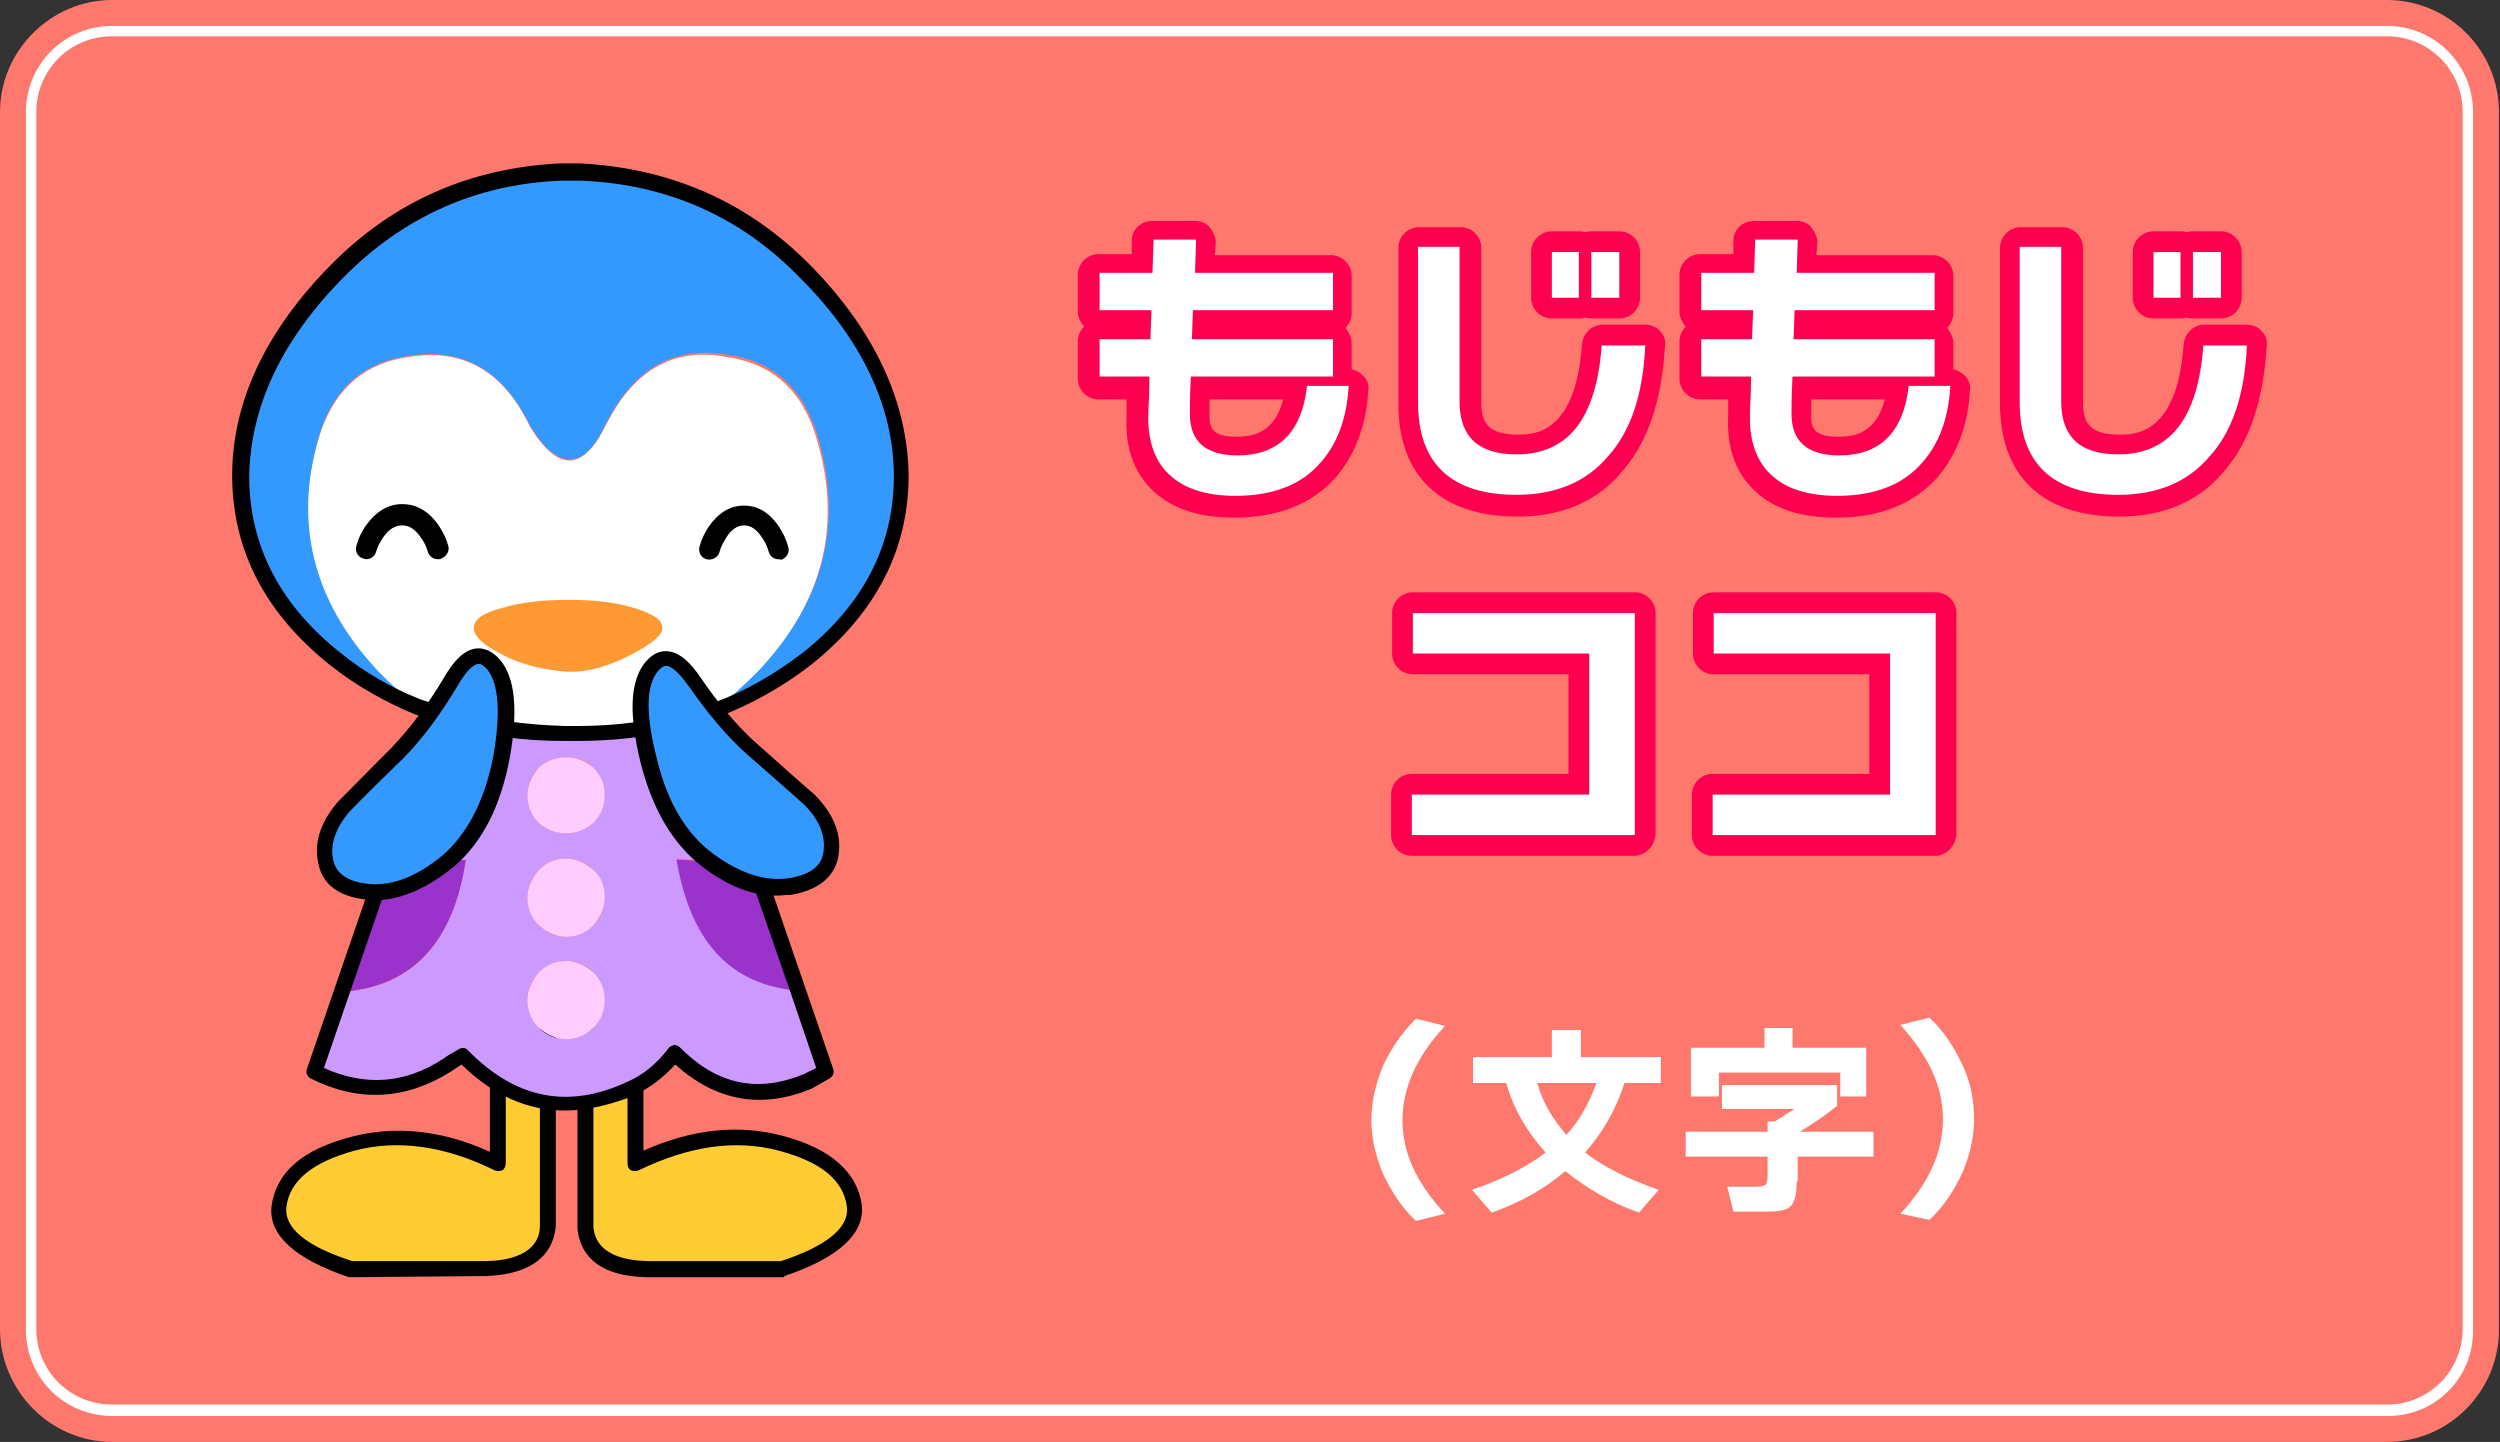 <?xml version="1.0" encoding="utf-8"?>
<!-- Generator: Adobe Illustrator 27.6.1, SVG Export Plug-In . SVG Version: 6.00 Build 0)  -->
<svg version="1.1" id="レイヤー_1" xmlns="http://www.w3.org/2000/svg" xmlns:xlink="http://www.w3.org/1999/xlink" x="0px"
	 y="0px" viewBox="0 0 241 139" style="enable-background:new 0 0 241 139;" xml:space="preserve">
<rect x="0" y="0" width="241" height="139" fill="#333333" stroke="none"/>
<style type="text/css">
	.st0{fill:#FF786E;}
	.st1{fill:#FFFFFF;}
	.st2{fill:#FF0050;}
	.st3{fill:#FFCC33;}
	.st4{fill:#9933CC;}
	.st5{fill:#CC99FF;}
	.st6{fill:#FFCCFF;}
	.st7{fill:#3399FF;}
	.st8{fill:#FF9933;}
</style>
<g>
	<path class="st0" d="M10.8,139h219.3c6,0,10.8-4.9,10.8-10.8V10.8c0-6-4.9-10.8-10.8-10.8H10.8C4.9,0,0,4.9,0,10.8v117.3
		C0,134.1,4.9,139,10.8,139z"/>
	<path class="st1" d="M230.2,136.5H10.8c-4.6,0-8.3-3.7-8.3-8.3V10.8c0-4.6,3.7-8.3,8.3-8.3h219.3c4.6,0,8.3,3.7,8.3,8.3v117.3
		C238.5,132.8,234.8,136.5,230.2,136.5z M10.8,3.5c-4.1,0-7.3,3.3-7.3,7.3v117.3c0,4.1,3.3,7.3,7.3,7.3h219.3c4.1,0,7.3-3.3,7.3-7.3
		V10.8c0-4.1-3.3-7.3-7.3-7.3H10.8z"/>
	<g>
		<g>
			<g>
				<path class="st2" d="M130,37.4c-0.2,3-1.1,5.4-2.7,7.2c-1.9,2.2-4.7,3.2-8.2,3.2c-2.6,0-4.7-0.6-6.1-1.8
					c-1.6-1.3-2.4-3.4-2.3-6.1c0-0.6,0.1-1.8,0.1-3.6h-4.8v-3.6h4.9l0.1-2.8h-5v-3.6h5.1l0.1-3.2h4.1l-0.1,3.2h13.3v3.6h-13.5
					l-0.1,2.8h13.6v3.6h-13.7c-0.1,1.8-0.1,3-0.1,3.6c0,2.7,1.6,4,4.6,4c3.9,0,6.2-2.2,6.7-6.7H130z"/>
				<path class="st2" d="M119,49.9c-3.1,0-5.6-0.7-7.4-2.2c-2.1-1.7-3.2-4.3-3-7.7l0-1.5h-2.7c-1.1,0-2-0.9-2-2v-3.6
					c0-0.5,0.2-1,0.6-1.4c-0.3-0.4-0.6-0.9-0.6-1.4v-3.6c0-1.1,0.9-2,2-2h3.2l0-1.3c0-1.1,0.9-1.9,2-1.9h4.1c0.5,0,1.1,0.2,1.4,0.6
					s0.6,0.9,0.6,1.5l-0.1,1.2h11.2c1.1,0,2,0.9,2,2v3.6c0,0.5-0.2,1-0.6,1.4c0.3,0.4,0.6,0.9,0.6,1.4v2.6c0.4,0.1,0.8,0.3,1.1,0.6
					c0.4,0.4,0.6,0.9,0.5,1.5c-0.2,3.4-1.3,6.2-3.2,8.4C126.4,48.6,123.2,49.9,119,49.9z M112.6,40L112.6,40
					c-0.1,2.2,0.4,3.6,1.6,4.5c0.4,0.3,0.8,0.5,1.3,0.7C113.6,44.4,112.6,42.6,112.6,40C112.6,40.1,112.6,40.1,112.6,40z
					 M127.6,39.4c-0.4,1.5-1,2.8-1.8,3.8C126.7,42.2,127.3,41,127.6,39.4L127.6,39.4z M116.6,38.5c0,0.7,0,1.3,0,1.6
					c0,1.1,0.2,2,2.6,2c1.8,0,3.7-0.5,4.5-3.6H116.6z M111.6,34.7c0.2,0.1,0.4,0.2,0.5,0.4c0.3,0.3,0.5,0.7,0.5,1.2
					c0.1-0.7,0.5-1.3,1.2-1.6c-0.2-0.1-0.4-0.2-0.5-0.4c-0.3-0.3-0.5-0.7-0.5-1.2C112.7,33.9,112.3,34.4,111.6,34.7z M111.8,28.3
					c0.2,0.1,0.4,0.2,0.5,0.4c0.4,0.4,0.6,0.9,0.6,1.4l0-0.1c0-0.8,0.5-1.5,1.2-1.8c-0.2-0.1-0.4-0.2-0.5-0.4
					c-0.4-0.4-0.6-0.9-0.6-1.5l0.1-1.2h0l0,1.3C113,27.4,112.5,28,111.8,28.3z"/>
			</g>
			<g>
				<path class="st2" d="M158.6,33.3c-0.2,4.7-1.4,8.3-3.6,10.7c-2.1,2.5-5.1,3.7-8.8,3.7c-6.3,0-9.5-3-9.5-8.9v-15h4v14.9
					c0,3.4,1.8,5.1,5.5,5.1c5,0,7.7-3.5,8.2-10.5H158.6z M152.2,28.7h-2.6v-4.4h2.6V28.7z M156.1,28.7h-2.7v-4.4h2.7V28.7z"/>
				<path class="st2" d="M146.3,49.8c-7.4,0-11.5-3.9-11.5-10.9v-15c0-1.1,0.9-2,2-2h4c1.1,0,2,0.9,2,2v14.9c0,1.9,0.6,3.1,3.5,3.1
					c1.5,0,5.6,0,6.2-8.7c0.1-1,0.9-1.9,2-1.9h4.1c0.5,0,1.1,0.2,1.4,0.6c0.4,0.4,0.6,0.9,0.5,1.5c-0.3,5.1-1.6,9.1-4,11.9
					C154.1,48.3,150.6,49.8,146.3,49.8z M138.8,25.9v13c0,4.2,1.7,6.3,5.5,6.8c-3.5-0.7-5.5-3.1-5.5-6.9L138.8,25.9z M156.3,35.3
					c-0.8,6-3.4,8.7-6.2,9.9c1.4-0.5,2.5-1.3,3.5-2.4c1.5-1.8,2.5-4.3,2.9-7.4H156.3z M156.1,30.7h-2.7c-0.2,0-0.4,0-0.6-0.1
					c-0.2,0.1-0.4,0.1-0.6,0.1h-2.6c-1.1,0-2-0.9-2-2v-4.4c0-1.1,0.9-2,2-2h2.6c0.2,0,0.4,0,0.6,0.1c0.2-0.1,0.4-0.1,0.6-0.1h2.7
					c1.1,0,2,0.9,2,2v4.4C158.1,29.8,157.2,30.7,156.1,30.7z"/>
			</g>
			<g>
				<path class="st2" d="M188,37.4c-0.2,3-1.1,5.4-2.7,7.2c-1.9,2.2-4.7,3.2-8.2,3.2c-2.6,0-4.7-0.6-6.1-1.8
					c-1.6-1.3-2.4-3.4-2.3-6.1c0-0.6,0.1-1.8,0.1-3.6h-4.8v-3.6h4.9l0.1-2.8h-5v-3.6h5.1l0.1-3.2h4.1l-0.1,3.2h13.3v3.6h-13.5
					l-0.1,2.8h13.6v3.6h-13.7c-0.1,1.8-0.1,3-0.1,3.6c0,2.7,1.6,4,4.6,4c3.9,0,6.2-2.2,6.7-6.7H188z"/>
				<path class="st2" d="M177,49.9c-3.1,0-5.6-0.7-7.4-2.2c-2.1-1.7-3.2-4.3-3-7.7l0-1.5h-2.7c-1.1,0-2-0.9-2-2v-3.6
					c0-0.5,0.2-1,0.6-1.4c-0.3-0.4-0.6-0.9-0.6-1.4v-3.6c0-1.1,0.9-2,2-2h3.2l0-1.3c0-1.1,0.9-1.9,2-1.9h4.1c0.5,0,1.1,0.2,1.4,0.6
					s0.6,0.9,0.6,1.5l-0.1,1.2h11.2c1.1,0,2,0.9,2,2v3.6c0,0.5-0.2,1-0.6,1.4c0.3,0.4,0.6,0.9,0.6,1.4v2.6c0.4,0.1,0.8,0.3,1.1,0.6
					c0.4,0.4,0.6,0.9,0.5,1.5c-0.2,3.4-1.3,6.2-3.2,8.4C184.4,48.6,181.2,49.9,177,49.9z M170.6,40L170.6,40
					c-0.1,2.2,0.4,3.6,1.6,4.5c0.4,0.3,0.8,0.5,1.3,0.7C171.6,44.4,170.6,42.6,170.6,40C170.6,40.1,170.6,40.1,170.6,40z
					 M185.6,39.4c-0.4,1.5-1,2.8-1.8,3.8C184.7,42.2,185.3,41,185.6,39.4L185.6,39.4z M174.6,38.5c0,0.7,0,1.3,0,1.6
					c0,1.1,0.2,2,2.6,2c1.8,0,3.7-0.5,4.5-3.6H174.6z M169.6,34.7c0.2,0.1,0.4,0.2,0.5,0.4c0.3,0.3,0.5,0.7,0.5,1.2
					c0.1-0.7,0.5-1.3,1.2-1.6c-0.2-0.1-0.4-0.2-0.5-0.4c-0.3-0.3-0.5-0.7-0.5-1.2C170.7,33.9,170.3,34.4,169.6,34.7z M169.8,28.3
					c0.2,0.1,0.4,0.2,0.5,0.4c0.4,0.4,0.6,0.9,0.6,1.4l0-0.1c0-0.8,0.5-1.5,1.2-1.8c-0.2-0.1-0.4-0.2-0.5-0.4
					c-0.4-0.4-0.6-0.9-0.6-1.5l0.1-1.2h0l0,1.3C171,27.4,170.5,28,169.8,28.3z"/>
			</g>
			<g>
				<path class="st2" d="M216.6,33.3c-0.2,4.7-1.4,8.3-3.6,10.7c-2.1,2.5-5.1,3.7-8.8,3.7c-6.3,0-9.5-3-9.5-8.9v-15h4v14.9
					c0,3.4,1.8,5.1,5.5,5.1c5,0,7.7-3.5,8.2-10.5H216.6z M210.2,28.7h-2.6v-4.4h2.6V28.7z M214.1,28.7h-2.7v-4.4h2.7V28.7z"/>
				<path class="st2" d="M204.3,49.8c-7.4,0-11.5-3.9-11.5-10.9v-15c0-1.1,0.9-2,2-2h4c1.1,0,2,0.9,2,2v14.9c0,1.9,0.6,3.1,3.5,3.1
					c1.5,0,5.6,0,6.2-8.7c0.1-1,0.9-1.9,2-1.9h4.1c0.5,0,1.1,0.2,1.4,0.6c0.4,0.4,0.6,0.9,0.5,1.5c-0.3,5.1-1.6,9.1-4,11.9
					C212.1,48.3,208.6,49.8,204.3,49.8z M196.8,25.9v13c0,4.2,1.7,6.3,5.5,6.8c-3.5-0.7-5.5-3.1-5.5-6.9L196.8,25.9z M214.3,35.3
					c-0.8,6-3.4,8.7-6.2,9.9c1.4-0.5,2.5-1.3,3.5-2.4c1.5-1.8,2.5-4.3,2.9-7.4H214.3z M214.1,30.7h-2.7c-0.2,0-0.4,0-0.6-0.1
					c-0.2,0.1-0.4,0.1-0.6,0.1h-2.6c-1.1,0-2-0.9-2-2v-4.4c0-1.1,0.9-2,2-2h2.6c0.2,0,0.4,0,0.6,0.1c0.2-0.1,0.4-0.1,0.6-0.1h2.7
					c1.1,0,2,0.9,2,2v4.4C216.1,29.8,215.2,30.7,214.1,30.7z"/>
			</g>
			<g>
				<path class="st2" d="M157.5,80.5h-21.4v-3.9h17.1V63h-17v-3.9h21.4V80.5z"/>
				<path class="st2" d="M157.5,82.5h-21.4c-1.1,0-2-0.9-2-2v-3.9c0-1.1,0.9-2,2-2h15.1V65h-15c-1.1,0-2-0.9-2-2v-3.9
					c0-1.1,0.9-2,2-2h21.4c1.1,0,2,0.9,2,2v21.3C159.5,81.6,158.6,82.5,157.5,82.5z M153.8,78.5h1.7V61.2h-1.6
					c0.7,0.3,1.3,1,1.3,1.9v13.6C155.1,77.5,154.6,78.3,153.8,78.5z"/>
			</g>
			<g>
				<path class="st2" d="M186.5,80.5h-21.4v-3.9h17.1V63h-17v-3.9h21.4V80.5z"/>
				<path class="st2" d="M186.5,82.5h-21.4c-1.1,0-2-0.9-2-2v-3.9c0-1.1,0.9-2,2-2h15.1V65h-15c-1.1,0-2-0.9-2-2v-3.9
					c0-1.1,0.9-2,2-2h21.4c1.1,0,2,0.9,2,2v21.3C188.5,81.6,187.6,82.5,186.5,82.5z M182.8,78.5h1.7V61.2h-1.6
					c0.7,0.3,1.3,1,1.3,1.9v13.6C184.1,77.5,183.6,78.3,182.8,78.5z"/>
			</g>
		</g>
		<g>
			<path class="st1" d="M130,37.4c-0.2,3-1.1,5.4-2.7,7.2c-1.9,2.2-4.7,3.2-8.2,3.2c-2.6,0-4.7-0.6-6.1-1.8
				c-1.6-1.3-2.4-3.4-2.3-6.1c0-0.6,0.1-1.8,0.1-3.6h-4.8v-3.6h4.9l0.1-2.8h-5v-3.6h5.1l0.1-3.2h4.1l-0.1,3.2h13.3v3.6h-13.5
				l-0.1,2.8h13.6v3.6h-13.7c-0.1,1.8-0.1,3-0.1,3.6c0,2.7,1.6,4,4.6,4c3.9,0,6.2-2.2,6.7-6.7H130z"/>
			<path class="st1" d="M158.6,33.3c-0.2,4.7-1.4,8.3-3.6,10.7c-2.1,2.5-5.1,3.7-8.8,3.7c-6.3,0-9.5-3-9.5-8.9v-15h4v14.9
				c0,3.4,1.8,5.1,5.5,5.1c5,0,7.7-3.5,8.2-10.5H158.6z M152.2,28.7h-2.6v-4.4h2.6V28.7z M156.1,28.7h-2.7v-4.4h2.7V28.7z"/>
			<path class="st1" d="M188,37.4c-0.2,3-1.1,5.4-2.7,7.2c-1.9,2.2-4.7,3.2-8.2,3.2c-2.6,0-4.7-0.6-6.1-1.8
				c-1.6-1.3-2.4-3.4-2.3-6.1c0-0.6,0.1-1.8,0.1-3.6h-4.8v-3.6h4.9l0.1-2.8h-5v-3.6h5.1l0.1-3.2h4.1l-0.1,3.2h13.3v3.6h-13.5
				l-0.1,2.8h13.6v3.6h-13.7c-0.1,1.8-0.1,3-0.1,3.6c0,2.7,1.6,4,4.6,4c3.9,0,6.2-2.2,6.7-6.7H188z"/>
			<path class="st1" d="M216.6,33.3c-0.2,4.7-1.4,8.3-3.6,10.7c-2.1,2.5-5.1,3.7-8.8,3.7c-6.3,0-9.5-3-9.5-8.9v-15h4v14.9
				c0,3.4,1.8,5.1,5.5,5.1c5,0,7.7-3.5,8.2-10.5H216.6z M210.2,28.7h-2.6v-4.4h2.6V28.7z M214.1,28.7h-2.7v-4.4h2.7V28.7z"/>
			<path class="st1" d="M157.5,80.5h-21.4v-3.9h17.1V63h-17v-3.9h21.4V80.5z"/>
			<path class="st1" d="M186.5,80.5h-21.4v-3.9h17.1V63h-17v-3.9h21.4V80.5z"/>
		</g>
		<g>
			<path class="st1" d="M139.3,117l-2.8,0.7c-1.4-1.3-2.4-2.9-3.2-4.6c-0.7-1.7-1.1-3.4-1.1-5.1c0-1.7,0.4-3.5,1.1-5.2
				c0.8-1.7,1.8-3.2,3.2-4.6l2.8,0.7c-2.7,2.9-4.1,5.9-4.1,9.1S136.6,114.1,139.3,117z"/>
			<path class="st1" d="M156.6,104.4c-0.8,2.5-2.1,4.8-3.8,6.7c1.8,1.4,4.2,2.6,7.1,3.6l-1.9,2.2c-2.8-1-5.1-2.4-7.1-4
				c-2,1.7-4.3,3-7.1,4l-1.9-2.2c2.9-1,5.3-2.2,7.1-3.6c-1.8-2-3.1-4.2-3.8-6.7H142v-2.5h7.6v-2.6h2.8v2.6h7.7v2.5H156.6z
				 M151,109.4c1.3-1.4,2.2-3.1,2.9-5h-5.7C148.7,106.3,149.7,107.9,151,109.4z"/>
			<path class="st1" d="M173.2,113.9c0,1.2-0.2,2-0.6,2.4s-1.2,0.5-2.4,0.5h-3.1l-0.6-2.4h2.8c0.5,0,0.8-0.1,0.9-0.2
				s0.2-0.4,0.2-0.9v-1.8h-7.9v-2.4h7.9v-1h0.7c0.8-0.5,1.4-0.9,1.9-1.2H166v-2.3h11.1v2c-1.1,0.9-2.3,1.7-3.6,2.5h7.1v2.4h-7.3
				V113.9z M180,105.7h-2.6v-2.3h-11.7v2.3H163V101h7.1v-1.9h2.7v1.9h7.1V105.7z"/>
			<path class="st1" d="M183.2,117c2.7-2.9,4.1-5.9,4.1-9.1s-1.4-6.1-4.1-9.1l2.8-0.7c1.4,1.3,2.4,2.9,3.2,4.6
				c0.8,1.7,1.1,3.4,1.1,5.2c0,1.7-0.4,3.4-1.1,5.1c-0.8,1.7-1.8,3.3-3.2,4.6L183.2,117z"/>
		</g>
	</g>
	<g>
		
			<g id="_____1_00000134220415862627271860000000279379048962138244_" transform="matrix( 1.096, 0, 0, 1.109, 513.9,438.3) ">
			<g>
				<g>
					<g>
						<path class="st3" d="M-420.8-307h-4.4c0,5.7,0,10,0,12.9c-4.5-2.2-8.7-2.8-12.8-1.8c-4,1.1-6.1,2.9-6.4,5.5
							c-0.3,2.2,1.8,4,6.3,5.5h11.9c3.4-0.1,5.2-1.3,5.4-3.6V-307z"/>
					</g>
				</g>
				<g>
					<path d="M-438-284.2c-0.1,0-0.1,0-0.2,0c-4.8-1.6-7.1-3.7-6.8-6.2c0.4-2.9,2.7-4.9,7-6c3.8-1,8-0.6,12.2,1.3V-307
						c0-0.4,0.3-0.7,0.7-0.7s0.7,0.3,0.7,0.7v12.9c0,0.2-0.1,0.5-0.3,0.6c-0.2,0.1-0.5,0.1-0.7,0c-4.3-2.1-8.5-2.7-12.3-1.7
						c-3.7,1-5.7,2.6-6,4.9c-0.2,1.8,1.7,3.4,5.8,4.7l11.8,0c4.4-0.1,4.7-2.3,4.7-3l0-18.5c0-0.4,0.3-0.7,0.7-0.7s0.7,0.3,0.7,0.7
						v18.5c-0.2,1.9-1.4,4.1-6.1,4.3L-438-284.2C-438-284.2-438-284.2-438-284.2z"/>
				</g>
			</g>
		</g>
		
			<g id="_____1_00000167393382641603196530000012540344935995635892_" transform="matrix( -1.096, 0, 0, 1.109, 543.5,438.3) ">
			<g>
				<g>
					<g>
						<path class="st3" d="M444.4-307H440c0,5.7,0,10,0,12.9c-4.5-2.2-8.7-2.8-12.8-1.8c-4,1.1-6.1,2.9-6.4,5.5
							c-0.3,2.2,1.8,4,6.3,5.5H439c3.4-0.1,5.2-1.3,5.4-3.6V-307z"/>
					</g>
				</g>
				<g>
					<path d="M427.1-284.2C427.1-284.2,427.1-284.2,427.1-284.2l11.9,0c4.7-0.1,5.9-2.3,6.1-4.2l0-18.6c0-0.4-0.3-0.7-0.7-0.7
						s-0.7,0.3-0.7,0.7v18.5c-0.1,0.6-0.3,2.8-4.8,2.9l-11.7,0c-4-1.3-6-2.9-5.8-4.7c0.3-2.3,2.2-3.9,6-4.9c3.8-1,7.9-0.4,12.3,1.7
						c0.2,0.1,0.5,0.1,0.7,0c0.2-0.1,0.3-0.3,0.3-0.6V-307c0-0.4-0.3-0.7-0.7-0.7c-0.4,0-0.7,0.3-0.7,0.7v11.8
						c-4.3-1.9-8.4-2.3-12.2-1.3c-4.3,1.1-6.6,3.2-7,6c-0.3,2.5,2,4.6,6.8,6.2C426.9-284.2,427-284.2,427.1-284.2z"/>
				</g>
			</g>
		</g>
		
			<g id="_____1_00000081616528574356112620000014660247953163664062_" transform="matrix( 1.096, 0, 0, 1.109, 528.7,412.25) ">
			<g>
				<g>
					<g>
						<path class="st4" d="M-441.4-297l-7,0.3l-3.9,11.2C-446.1-286-442.5-289.8-441.4-297 M-416.1-296.7l-6.9-0.3
							c1.1,7.2,4.7,11,10.8,11.5L-416.1-296.7z"/>
						<path class="st5" d="M-416.1-296.7l-5.2-15h-21.9l-5.2,15l7-0.3c-1.1,7.2-4.7,11.1-10.9,11.5l-2.4,6.9c4,2,8,1.8,11.8-0.6
							c0.4-0.2,0.9-0.5,1.3-0.9c4.4,4.4,9.3,5.3,14.8,2.9c1.5-0.7,2.7-1.7,3.8-3c3.5,3.5,7.4,4.3,11.8,2.4c0.5-0.2,1.1-0.5,1.5-0.8
							l-2.4-7c-6.1-0.5-9.6-4.3-10.8-11.5L-416.1-296.7 M-430.2-305c0.6,0.7,1,1.5,1,2.4c0,0.9-0.3,1.7-1,2.4
							c-0.7,0.6-1.5,0.9-2.4,0.9s-1.7-0.3-2.4-0.9c-0.6-0.7-1-1.5-1-2.4c0-0.9,0.3-1.7,1-2.4c0.7-0.6,1.5-0.9,2.4-0.9
							S-430.8-305.7-430.2-305 M-432.6-297.1c0.9,0,1.7,0.3,2.4,1c0.6,0.7,1,1.5,1,2.4c0,0.9-0.3,1.7-1,2.4c-0.7,0.6-1.5,1-2.4,1
							s-1.7-0.3-2.4-1c-0.6-0.7-1-1.5-1-2.4c0-0.9,0.3-1.7,1-2.4C-434.3-296.8-433.5-297.1-432.6-297.1 M-430.2-287.2
							c0.6,0.7,1,1.5,1,2.4c0,0.9-0.3,1.7-1,2.4c-0.7,0.6-1.5,1-2.4,1s-1.7-0.3-2.4-1c-0.6-0.7-1-1.5-1-2.4c0-0.9,0.3-1.7,1-2.4
							c0.7-0.6,1.5-1,2.4-1S-430.8-287.9-430.2-287.2z"/>
					</g>
				</g>
				<g>
					<path d="M-432.7-275.2c-3.3,0-6.3-1.3-9.1-4c-0.3,0.2-0.6,0.4-0.9,0.6c-4,2.5-8.2,2.7-12.4,0.6c-0.3-0.2-0.4-0.5-0.3-0.8
						l2.4-6.9c0,0,0,0,0,0l3.9-11.2c0,0,0,0,0,0l5.2-15c0.1-0.4,0.5-0.5,0.9-0.4c0.4,0.1,0.5,0.5,0.4,0.9l-5.2,15c0,0,0,0,0,0
						l-6.1,17.5c3.6,1.6,7.1,1.4,10.5-0.8c0.4-0.3,0.8-0.5,1.3-0.8c0.3-0.2,0.7-0.2,0.9,0.1c4.2,4.2,8.8,5.1,14,2.7
						c1.4-0.6,2.6-1.6,3.6-2.9c0.1-0.2,0.3-0.2,0.5-0.3c0.2,0,0.4,0.1,0.5,0.2c3.3,3.3,6.9,4,11,2.3c0.3-0.2,0.7-0.3,1-0.5l-2.2-6.4
						l-3.9-11.1c0,0,0,0,0,0l0,0c0,0,0,0,0,0l0,0l-5.2-15c-0.1-0.4,0.1-0.7,0.4-0.9c0.4-0.1,0.7,0.1,0.9,0.4l5.2,15l6.3,18.1
						c0.1,0.3,0,0.6-0.3,0.8c-0.5,0.3-1.1,0.6-1.6,0.9c-4.4,1.8-8.4,1.1-12-2.1c-1,1.1-2.2,2-3.6,2.7
						C-428.7-275.7-430.7-275.2-432.7-275.2z"/>
				</g>
			</g>
			<g>
				<g>
					<g>
						<path class="st6" d="M-429.2-284.8c0-0.9-0.3-1.7-1-2.4c-0.7-0.6-1.5-1-2.4-1s-1.7,0.3-2.4,1c-0.6,0.7-1,1.5-1,2.4
							c0,0.9,0.3,1.7,1,2.4c0.7,0.6,1.5,1,2.4,1s1.7-0.3,2.4-1C-429.5-283.1-429.2-283.9-429.2-284.8 M-429.2-302.6
							c0-0.9-0.3-1.7-1-2.4c-0.7-0.6-1.5-0.9-2.4-0.9s-1.7,0.3-2.4,0.9c-0.6,0.7-1,1.5-1,2.4c0,0.9,0.3,1.7,1,2.4
							c0.7,0.6,1.5,0.9,2.4,0.9s1.7-0.3,2.4-0.9C-429.5-300.9-429.2-301.7-429.2-302.6 M-430.2-296.1c-0.7-0.6-1.5-1-2.4-1
							s-1.7,0.3-2.4,1c-0.6,0.7-1,1.5-1,2.4c0,0.9,0.3,1.7,1,2.4c0.7,0.6,1.5,1,2.4,1s1.7-0.3,2.4-1c0.6-0.7,1-1.5,1-2.4
							C-429.2-294.7-429.5-295.5-430.2-296.1z"/>
					</g>
				</g>
			</g>
		</g>
		
			<g id="_____1_00000072279703874143582490000014395419563596317836_" transform="matrix( 1.096, 0, 0, 1.109, 529.5,367.75) ">
			<g>
				<g>
					<g>
						<path class="st1" d="M-429.8-294.7l-0.6,1.1c-1.7,2.7-3.5,2.7-5.5,0l-0.6-0.9c-2.3-4.8-5.8-6.8-10.5-6.1
							c-3.9,0.5-6.5,2.6-7.9,6.5c-2.6,7.8-0.9,14.8,5.1,21c1.1,1.1,2.2,2.2,3.5,3.1c0.6,0.2,1.2,0.5,1.8,0.7c0.3,0.1,0.6,0.2,1,0.3
							c0.3,0.1,0.5,0.1,0.8,0.2c2.9,0.7,5.9,1.1,9.2,1.1c0.2,0,0.3,0,0.4,0c0.1,0,0.2,0,0.3,0c0.2,0,0.3,0,0.4,0
							c4.5,0,8.5-0.7,12.1-2.1c1.4-1,2.6-2.1,3.8-3.3c5.9-6.2,7.6-13.2,5-21c-1.3-3.8-3.9-6-7.9-6.5
							C-423.9-301.4-427.4-299.4-429.8-294.7z"/>
						<path class="st7" d="M-434-316.7c-7.7,0.4-14.3,3.2-19.7,8.6c-5.6,5.6-8.4,11.6-8.4,17.8c0,6.3,2.8,11.6,8.4,16
							c2.2,1.8,4.7,3.2,7.4,4.2c-1.2-0.9-2.4-2-3.5-3.1c-5.9-6.2-7.6-13.2-5.1-21c1.3-3.8,3.9-6,7.9-6.5c4.7-0.7,8.2,1.4,10.5,6.1
							l0.6,0.9c2,2.7,3.9,2.7,5.5,0l0.6-1.1c2.4-4.7,5.8-6.7,10.5-6c3.9,0.5,6.5,2.6,7.9,6.5c2.6,7.8,0.9,14.8-5,21
							c-1.2,1.2-2.4,2.3-3.8,3.3c2.9-1.1,5.6-2.6,8-4.4c5.6-4.3,8.4-9.6,8.4-16c0-6.2-2.9-12.2-8.5-17.8c-5.4-5.4-11.9-8.3-19.7-8.6
							H-434z"/>
					</g>
				</g>
				<g>
					<path d="M-432.9-267.2h-0.7c-3.3,0-6.5-0.4-9.4-1.2c-0.2-0.1-0.5-0.1-0.7-0.2c-0.3-0.1-0.7-0.2-1-0.3c-0.6-0.2-1.3-0.4-1.9-0.6
						c0,0,0,0,0,0c-2.7-1.1-5.2-2.5-7.5-4.3c-5.7-4.5-8.6-10-8.6-16.5c0-6.4,3-12.6,8.7-18.3c5.5-5.5,12.2-8.4,20.1-8.8l1.8,0
						c7.9,0.4,14.7,3.3,20.2,8.8c5.7,5.7,8.6,11.9,8.7,18.3c0,6.5-2.9,12-8.6,16.5c-2.5,1.9-5.2,3.4-8.1,4.5
						c-3.7,1.4-7.9,2.1-12.4,2.1H-432.9z M-446.1-270.8c0.6,0.2,1.2,0.4,1.8,0.6c0.3,0.1,0.6,0.2,1,0.3c0.2,0.1,0.5,0.1,0.7,0.2
						c2.8,0.7,5.8,1.1,9.1,1.2h1.2c4.3,0,8.4-0.7,11.9-2c2.8-1,5.4-2.5,7.8-4.3c5.4-4.2,8.1-9.4,8.1-15.4c0-6-2.8-11.9-8.3-17.3
						c-5.2-5.3-11.7-8.1-19.2-8.4l-1.8,0c-7.5,0.3-13.9,3.2-19.1,8.4c-5.5,5.5-8.2,11.3-8.3,17.3c0,6,2.7,11.2,8.1,15.4
						C-451.1-273.2-448.7-271.8-446.1-270.8z"/>
				</g>
			</g>
		</g>
		
			<g id="_____1_00000013181792463038394400000011932195512634508968_" transform="matrix( 1.143, 0, 0, 1.156, 529.05,389.6) ">
			<g>
				<g>
					<g>
						<path class="st8" d="M-409.3-286.3c-1.6-0.5-3.4-0.7-5.6-0.7c-2.2,0-4.1,0.2-5.7,0.7c-1.6,0.4-2.3,1-2.3,1.6
							c0,0.7,0.7,1.4,2.1,2.1c1.4,0.8,3.1,1.3,4.9,1.5c1.8,0.3,3.7-0.1,5.8-1.1c2.1-1,3.2-1.9,3.1-2.5
							C-407-285.3-407.7-285.8-409.3-286.3z"/>
					</g>
				</g>
			</g>
		</g>
		
			<g id="_____1_00000044885033161948139180000009125121936272009379_" transform="matrix( 0.09, 0.936, 0.855, -0.084, 513.85,402.7) ">
			<g transform="matrix( 1.042, 0, 0, 1.042, 0,0) ">
				<g>
					<g>
						<path class="st7" d="M-372.9-502.5c-1.8-0.2-3.5,0.6-5.1,2.3c-1.4,1.9-3,4-4.9,6.4c-1.8,2.4-4,4.5-6.5,6.5
							c-2.5,2-2.9,3.6-1.2,4.8c1.7,1.3,4.8,1.2,9.2-0.1c4.4-1.3,7.6-3.6,9.5-6.6c2-3.1,2.8-6,2.4-8.8
							C-370-500.8-371.1-502.3-372.9-502.5z"/>
					</g>
				</g>
				<g transform="matrix( 0.959, 0, 0, 0.959, 0,0) ">
					<path d="M-384.3-518.6c0-0.2-0.1-0.5-0.1-0.7c-0.7-4.1-2.6-5.1-4.2-5.3c-2.1-0.3-4.1,0.6-6,2.7c0,0,0,0-0.1,0.1
						c-1.5,2-3.2,4.2-5,6.6c-1.9,2.4-4.1,4.6-6.6,6.6c-1.8,1.4-2.7,2.7-2.7,4c0,0.9,0.5,1.8,1.4,2.5c2,1.5,5.3,1.5,10.2,0
						c4.7-1.5,8.2-3.9,10.4-7.3C-385-512.7-384.1-515.7-384.3-518.6z M-393.5-520.7c1.6-1.7,3.1-2.4,4.7-2.2
						c0.5,0.1,2.2,0.3,2.8,3.9c0.4,2.6-0.4,5.5-2.3,8.5c-2,3-5.2,5.2-9.5,6.6c-4.3,1.3-7.3,1.4-8.9,0.3c-0.5-0.4-0.7-0.7-0.7-1
						c0-0.3,0.2-1.1,2-2.5c2.6-2.1,5-4.4,6.9-6.9C-396.6-516.6-395-518.8-393.5-520.7z"/>
				</g>
			</g>
		</g>
		
			<g id="_____1_00000116943034417788999630000012150438798660811173_" transform="matrix( -0.029, 0.94, -0.859, -0.027, 544.9,402.45) ">
			<g transform="matrix( 1.042, 0, 0, 1.042, 0,0) ">
				<g>
					<g>
						<path class="st7" d="M-311.7,530.1c-1.8-0.2-3.5,0.6-5.2,2.4c-1.4,1.9-3,4-4.8,6.3c-1.8,2.4-4,4.5-6.5,6.5
							c-2.5,2-2.9,3.6-1.2,4.8c1.7,1.3,4.8,1.2,9.1-0.1c4.4-1.3,7.6-3.6,9.6-6.7c2-3.1,2.8-6,2.3-8.8
							C-308.8,531.8-309.9,530.3-311.7,530.1z"/>
					</g>
				</g>
				<g transform="matrix( 0.959, 0, 0, 0.959, 0,0) ">
					<path d="M-320.5,558.4c0.1,2.7-0.8,5.5-2.7,8.4c-2.2,3.4-5.7,5.8-10.4,7.3c-4.9,1.5-8.2,1.5-10.2,0c-0.9-0.7-1.4-1.5-1.4-2.5
						c0-1.3,0.9-2.6,2.7-4c2.5-2,4.8-4.2,6.6-6.6c1.9-2.5,3.6-4.7,5-6.6c0,0,0,0,0.1-0.1c1.9-2.1,3.9-3,6-2.7
						c1.5,0.2,3.5,1.3,4.2,5.3C-320.6,557.5-320.5,557.9-320.5,558.4z M-343.7,571.6c0,0.3,0.3,0.7,0.7,1c1.6,1.2,4.5,1.1,8.9-0.3
						c4.4-1.3,7.6-3.6,9.5-6.6c1.9-3,2.7-5.9,2.3-8.5c-0.6-3.6-2.2-3.8-2.8-3.9c-1.6-0.2-3.2,0.5-4.7,2.2c-1.5,1.9-3.1,4.1-5,6.6
						c-1.9,2.5-4.3,4.8-6.9,6.9C-343.5,570.5-343.7,571.3-343.7,571.6C-343.7,571.6-343.7,571.6-343.7,571.6z"/>
				</g>
			</g>
		</g>
		
			<g id="_____1_00000132810585224947532600000009042596454925950131_" transform="matrix( 0.649, 0, 0, 0.709, 513.2,379.45) ">
			<g transform="matrix( 1, 0, 0, 1, 131.5,20.75) ">
				<g>
					<path d="M-857.2-479.9c-0.7,0-1.3-0.4-1.5-1c-0.2-0.7-0.6-1.4-1-1.9c-1.1-1.5-2.1-1.7-2.8-1.7c0,0,0,0,0,0
						c-1.1,0-2,0.5-2.9,1.7c-0.4,0.6-0.8,1.2-1,1.9c-0.2,0.7-1.1,1.2-1.9,0.9c-0.8-0.2-1.3-1-1-1.8c0.3-1,0.8-1.9,1.4-2.7
						c1.5-1.9,3.3-2.9,5.4-2.9c0,0,0,0,0,0c1.5,0,3.6,0.5,5.4,2.9c0.6,0.8,1.1,1.7,1.4,2.7c0.3,0.7-0.2,1.5-1,1.8
						C-856.9-479.9-857.1-479.9-857.2-479.9z"/>
				</g>
			</g>
		</g>
		
			<g id="_____1_00000009580157622537567870000006232899655213633668_" transform="matrix( 0.624, 0, 0, 0.709, 545.85,379.45) ">
			<g transform="matrix( 1, 0, 0, 1, 131.5,20.75) ">
				<g>
					<path d="M-886-479.9c-0.7,0-1.3-0.4-1.5-1c-0.2-0.7-0.6-1.4-1-1.9c-1.1-1.5-2.1-1.7-2.8-1.7c0,0,0,0,0,0c-0.4,0-1.6,0-2.8,1.7
						c-0.4,0.6-0.8,1.2-1,1.9c-0.2,0.7-1.1,1.2-2,1c-0.9-0.2-1.3-1-1.1-1.7c0.3-1,0.8-1.9,1.4-2.7c1.5-1.9,3.3-2.9,5.5-2.9
						c0,0,0,0,0,0c1.5,0,3.6,0.5,5.4,2.9c0.6,0.8,1.1,1.7,1.4,2.7c0.3,0.7-0.2,1.5-1.1,1.8C-885.7-479.9-885.8-479.9-886-479.9z"/>
				</g>
			</g>
		</g>
	</g>
</g>
</svg>
